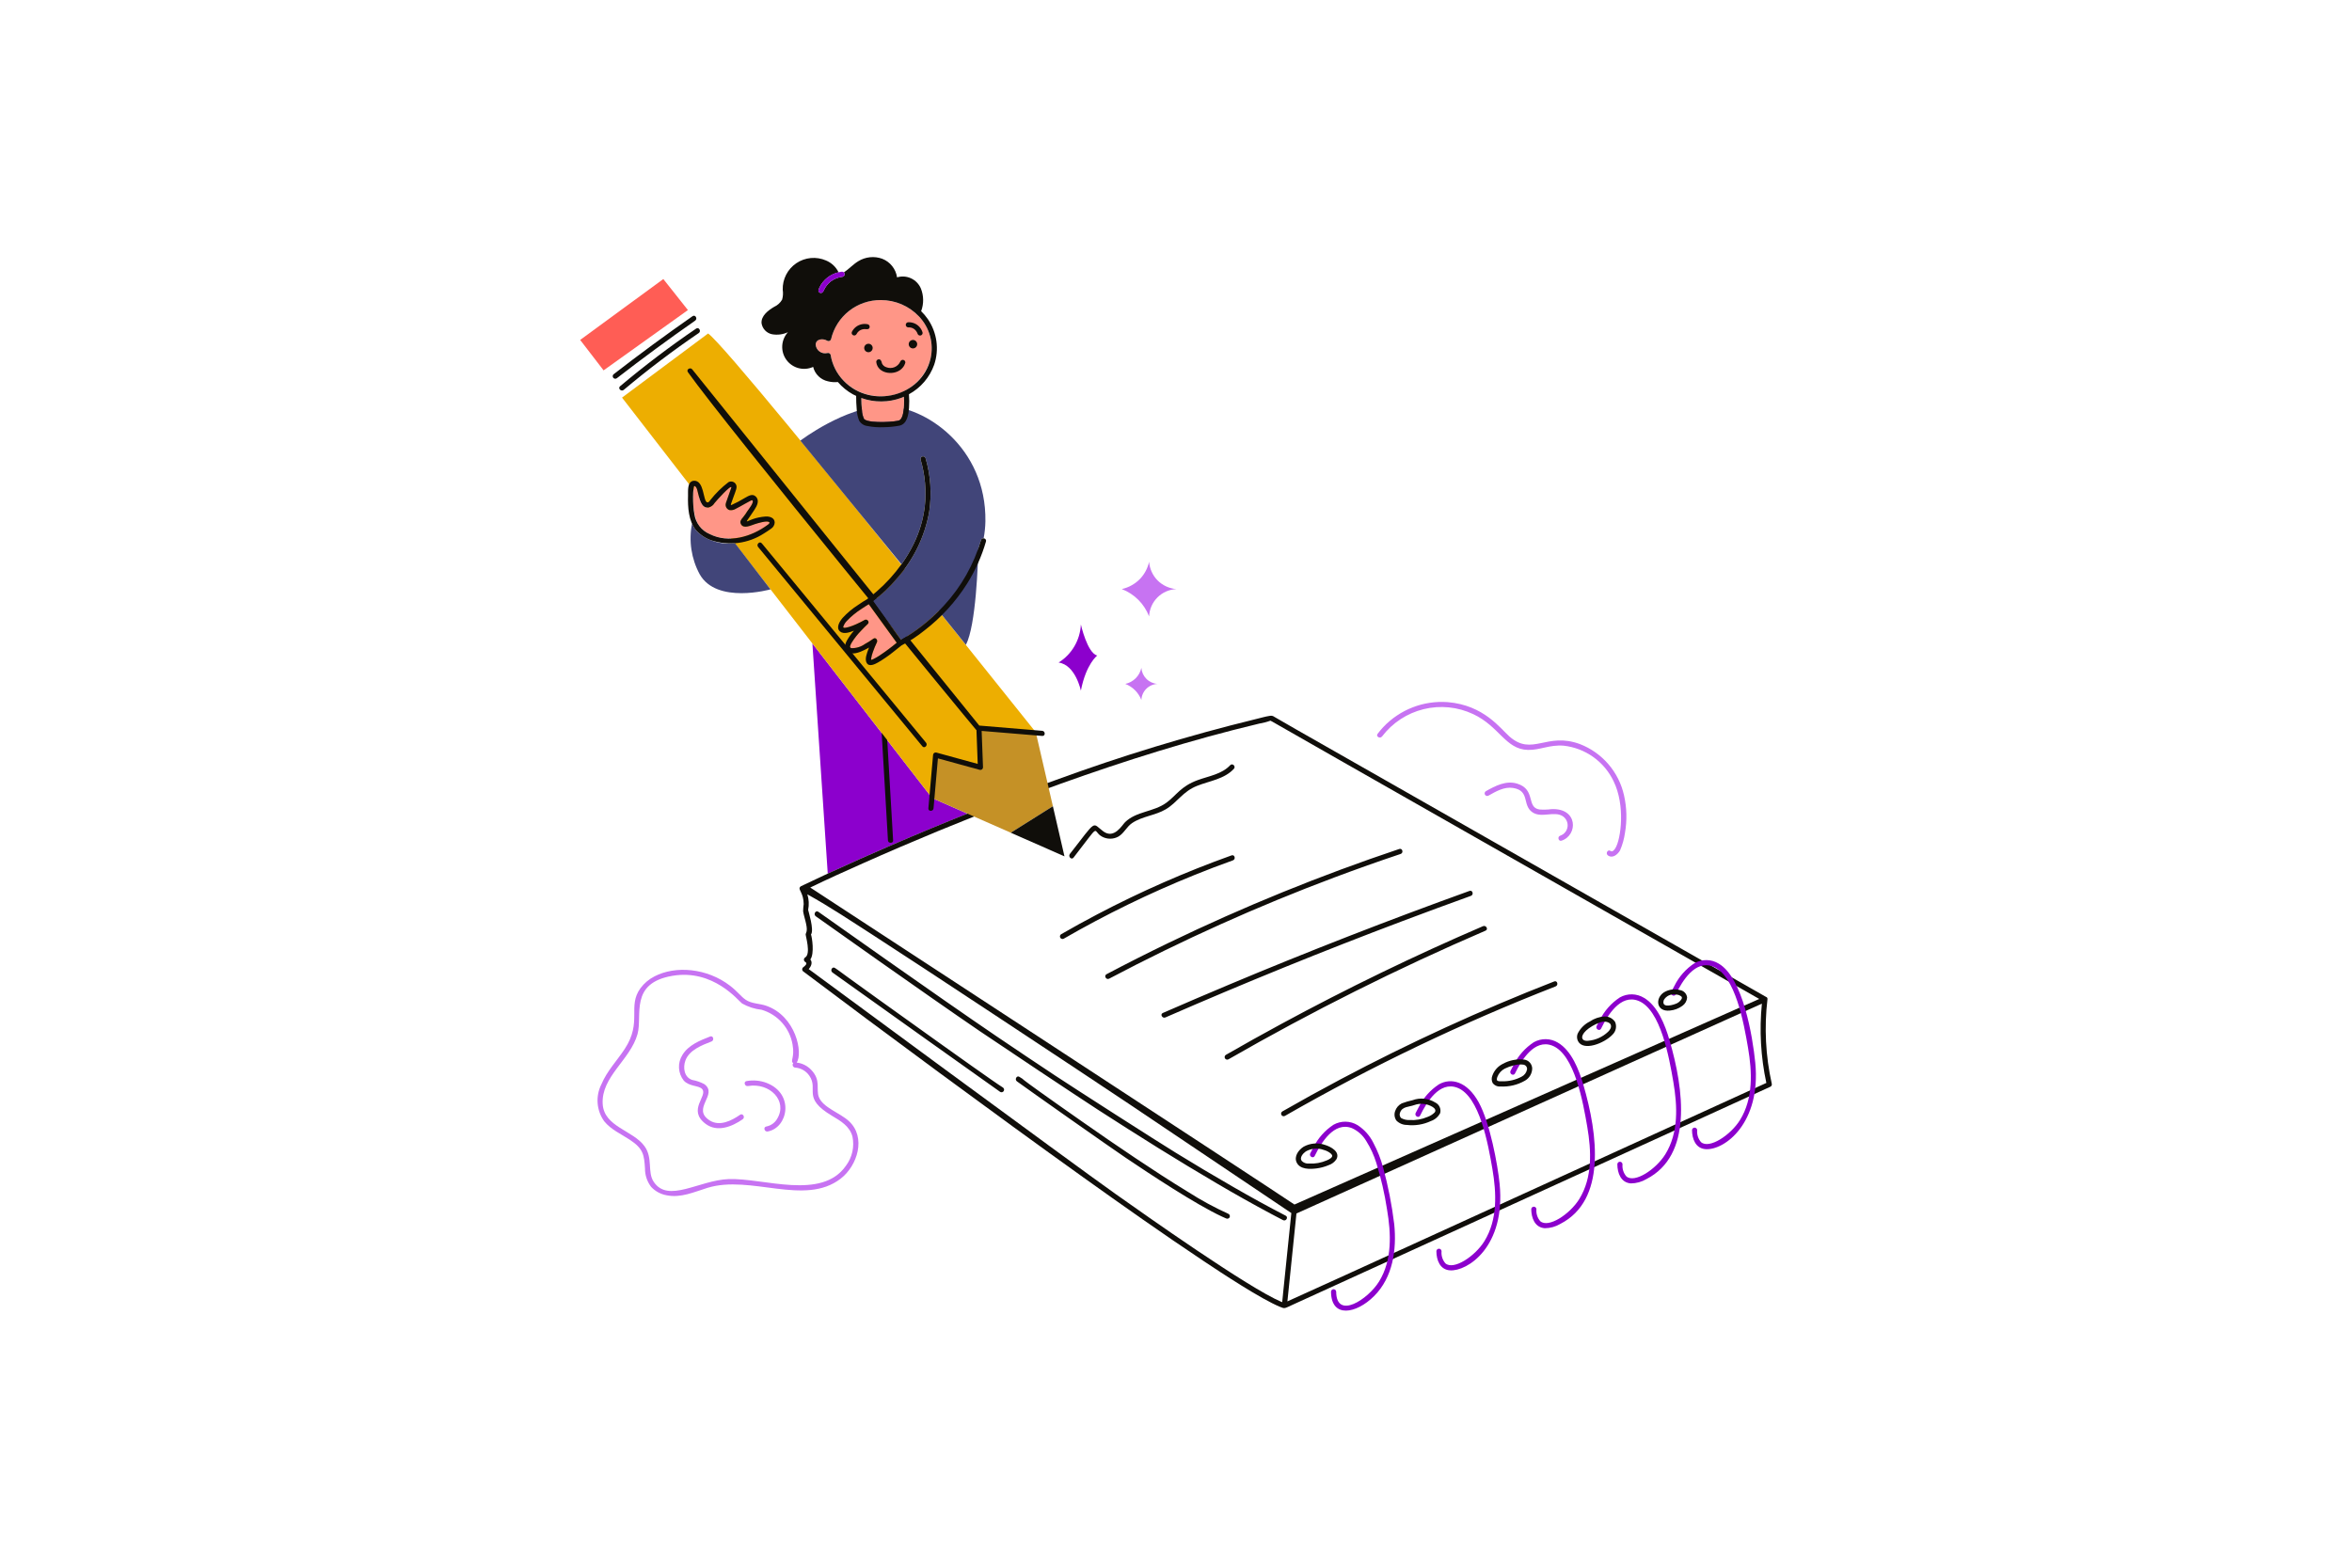<svg fill="none" height="400" viewBox="0 0 600 400" width="600" xmlns="http://www.w3.org/2000/svg"><path d="m0 0h600v400h-600z" fill="#fff"/><path d="m237.787 203.635-30.542-39.453 3.915 58.72c5.298-2.453 10.631-4.832 16-7.137 6.507-2.813 13.053-5.533 19.64-8.16z" fill="#8c00cd"/><path d="m226.264 187.549-.219-3.754c-.047-.782-1.363-.787-1.315 0l1.792 30.656c.046.781 1.361.787 1.316 0zm225.718 88.966c-1.58-7.073-1.951-14.364-1.096-21.561.024-.127-.001-.258-.069-.368-.068-.109-.174-.189-.299-.224l-119.988-68.32c-7.922-4.514-5.461-3.212-5.904-3.36-.231-.08-.481-.089-.717-.026-1.159.173-2.317.534-3.456.8-17.354 4.242-34.456 9.453-51.227 15.606-7.241 2.607-14.436 5.339-21.584 8.194-6.869 2.734-13.695 5.569-20.48 8.506-5.36 2.313-10.694 4.692-16 7.137-1.973.914-6.549 3.088-6.88 3.247-.071.043-.131.101-.176.171l-.018.017c-.026.036-.048.075-.066.116-.35.649.976 1.457.999 4.233-.083.6-.131 1.203-.144 1.808.16 1.323 1.161 3.813.899 5.12-.098.248-.181.5-.251.757-.039.435 1.395 5.018-.122 5.93-.097.059-.178.142-.234.242s-.086.212-.086.326c0 .115.03.227.086.327.056.099.137.183.234.242.725.386-.017 1-.449 1.328-.096.061-.175.145-.23.244s-.083.211-.083.324c0 .114.028.225.083.324.055.1.134.184.23.244 19.488 14.691 48.897 36.429 71.227 52.391 10.216 7.302 20.48 14.552 30.931 21.515 4.352 2.899 14.605 9.683 19.451 11.654 1.245.509 1.011.451 3.455-.665l121.662-55.535c.124-.074.221-.187.276-.321.054-.134.064-.283.026-.423zm-231.84-56.241c12.576-5.605 25.301-10.86 38.175-15.765 16.36-6.227 32.96-11.883 49.84-16.527 4.333-1.19 8.686-2.307 13.059-3.35.982-.159 1.946-.41 2.88-.752.051.036.105.069.16.099.443.189-2.181-1.24 18.59 10.586 7.775 4.429 102.741 58.501 105.941 60.32-3.104 1.398-118.24 52.305-118.573 52.454-7.7-5.206-123.452-80.845-123.52-80.885 4.636-2.248 8.725-4.078 13.442-6.18zm107.159 109.92-.211 2.051c-.088-.031-.168-.058-.21-.075-8.36-3.504-35.008-22.367-42.365-27.572-11.286-7.985-78.209-57.329-78.209-57.329.656-.755 1.028-1.714.42-2.459 1.08-1.498.423-5.664.16-6.372.871-1.137-.716-6.089-.728-6.283.268-1.317.198-2.681-.203-3.965 5.834 3.223 11.416 6.98 17.013 10.572 10.314 6.619 53.6 35.252 64.979 42.865l41.475 27.888c-.224 2.175-1.902 18.531-2.128 20.683zm111.481-48.488-95.742 43.708c-17.171 7.84-13.28 5.978-14.619 6.639l2.305-22.429c5.975-2.744 117.704-53.046 118.736-53.541-.677 6.761-.294 13.586 1.136 20.229z" fill="#100e0a"/><path d="m216.546 286.043c-2.298-2.115-6.608-3.43-7.656-6.128-.786-2.013.64-4.251-1.972-6.963-.98-1.021-2.285-1.671-3.691-1.837 1.666-2.35-.139-11.875-7.809-14.51-1.695-.583-3.623-.48-5.156-1.49-1.225-.813-2.036-2.07-4.012-3.592-5.906-4.558-13.944-5.177-19.271-2.409-1.415.716-2.644 1.751-3.592 3.022-3.406 4.68.525 8.57-4.016 15.499-1.981 3.021-4.533 5.635-5.942 9.008-.762 1.491-1.098 3.163-.972 4.832s.71 3.271 1.687 4.631c1.726 2.129 4.347 3.26 6.582 4.744 3.436 2.28 3.584 3.878 3.813 7.288-.016 1.703.541 3.362 1.581 4.712 1.032 1.098 2.388 1.839 3.87 2.115 3.661.774 7.063-.826 10.485-1.88 11.058-3.408 24.779 4.736 33.959-2.331 4.312-3.314 6.614-10.567 2.112-14.711zm-30.695 14.807c-7.529.289-15.416 6.217-19.089.691-1.677-2.527-.146-6.016-2.325-9.058-2.939-4.112-10.347-4.928-10.69-10.809-.405-6.959 7.063-11.256 8.888-17.828 1.319-4.748-2.153-12.987 8.903-14.862 10.448-1.774 16.774 6.326 17.772 7.064 1.537.865 3.232 1.409 4.984 1.6 2.017.592 3.827 1.74 5.223 3.312 1.395 1.572 2.32 3.505 2.669 5.578.603 3.36-.703 4.206.187 4.72-.084.096-.139.214-.159.34-.021.127-.006.256.043.374.048.118.129.221.232.296s.225.12.353.13c.722.051 1.424.264 2.052.624.629.361 1.168.858 1.576 1.456 2.455 3.57-2.012 5.6 5.81 10.24 2.202 1.308 4.499 2.653 5.189 5.301.262 1.283.25 2.608-.037 3.886s-.842 2.481-1.627 3.529c-6.181 8.92-21.051 3.075-29.954 3.416z" fill="#c773f2"/><path d="m188.8 284.434c-2.178 1.52-5.24 3.064-7.774 1.44-4.719-3.04 2.28-6.588-1.351-9.253-.962-.516-2-.875-3.075-1.063-2.08-.676-2.422-3.156-1.746-4.977.994-2.685 4.213-3.895 6.653-4.847.781-.305.44-1.579-.35-1.27-2.611 1.019-5.546 2.19-7.072 4.704-.625.99-.929 2.149-.87 3.319.059 1.169.478 2.292 1.199 3.214 1.432 1.584 3.869 1.216 4.701 2.173 1.539 1.76-3.854 5.28.864 8.865 2.973 2.264 6.77.735 9.485-1.161.691-.49.034-1.631-.664-1.144zm6.797-8.114c-1.642-.627-3.424-.793-5.154-.48-.832.144-.48 1.411.351 1.27 5.55-.96 10.203 3.759 7.483 8.32-.292.518-.694.965-1.178 1.311-.483.346-1.036.582-1.621.691-.833.147-.48 1.416.349 1.269 5.17-.911 6.939-9.565-.23-12.381z" fill="#c773f2"/><path d="m352.83 297.858c-.599-2.183-1.437-4.294-2.499-6.293-.911-1.826-2.296-3.374-4.011-4.48-.921-.56-1.975-.865-3.053-.884-1.077-.019-2.141.248-3.081.775-2.197 1.441-3.971 3.44-5.14 5.792-.281.496-.545 1.003-.8 1.515-.369.76.765 1.427 1.136.664 1.655-3.39 4.93-8.825 9.466-7.113 1.551.693 2.846 1.856 3.701 3.324 1.091 1.744 1.952 3.622 2.56 5.588 1.199 3.865 2.108 7.814 2.72 11.814 1.049 6.138 1.368 12.93-2.035 18.435-2.813 4.547-10.88 9.824-10.933 2.579-.009-.169-.082-.328-.204-.445-.123-.116-.285-.181-.455-.181-.169 0-.332.065-.454.181-.123.117-.196.276-.204.445.056 6.861 6.451 5.655 10.979 1.14 4.813-4.8 5.797-11.84 5.151-18.34-.597-4.901-1.547-9.752-2.844-14.516zm24.392-16.602c-3.006-5.44-7.116-6.296-10.144-4.587-2.197 1.44-3.971 3.439-5.14 5.792-.282.497-.549 1.002-.8 1.517-.37.758.764 1.425 1.136.664 1.654-3.392 4.929-8.826 9.465-7.116 5.727 2.159 7.909 14.511 8.973 20.727 1.048 6.139 1.366 12.929-2.037 18.435-2.4 3.874-7.88 7.488-9.955 5.65-.362-.42-.636-.908-.804-1.435-.168-.528-.228-1.084-.175-1.636 0-.174-.069-.341-.193-.465-.123-.123-.29-.192-.465-.192-.174 0-.341.069-.465.192-.123.124-.192.291-.192.465.017 2.24.904 4.687 3.457 4.866 4.408.32 14.274-5.979 12.672-22.066-.475-4.849-2.464-15.617-5.333-20.811zm26.701-4.456c-1.12-3.85-3.04-8.762-6.51-10.773-.922-.559-1.975-.863-3.052-.882-1.078-.019-2.141.249-3.081.775-2.197 1.439-3.972 3.438-5.141 5.79-.279.497-.546 1.003-.8 1.517-.369.759.765 1.426 1.138.664 1.653-3.392 4.928-8.825 9.464-7.115 5.75 2.166 7.936 14.656 8.973 20.728 1.048 6.138 1.368 12.928-2.037 18.435-2.4 3.872-7.88 7.487-9.955 5.648-.363-.419-.636-.907-.804-1.435s-.227-1.084-.174-1.635c-.008-.169-.081-.329-.204-.445-.122-.117-.285-.182-.454-.182-.17 0-.332.065-.455.182-.122.116-.195.276-.204.445.018 2.24.904 4.686 3.458 4.867 1.395-.01 2.762-.391 3.961-1.104 11.73-6.029 9.6-22.734 5.877-35.48zm21.962-11.435c-1.12-3.859-3.051-8.767-6.512-10.773-.922-.559-1.975-.863-3.052-.882-1.078-.019-2.141.248-3.081.775-2.196 1.44-3.97 3.439-5.139 5.79-.282.498-.548 1.004-.8 1.517-.37.758.765 1.426 1.137.664 1.653-3.392 4.93-8.826 9.463-7.115 5.734 2.16 7.92 14.56 8.973 20.728 1.049 6.137 1.368 12.928-2.036 18.435-2.4 3.872-7.88 7.486-9.956 5.648-.362-.419-.635-.908-.803-1.435-.167-.528-.227-1.084-.173-1.635 0-.175-.07-.343-.193-.467-.124-.123-.292-.193-.467-.193-.174 0-.342.07-.466.193-.123.124-.193.292-.193.467.019 2.24.906 4.686 3.459 4.867 1.395-.011 2.763-.392 3.962-1.104 11.781-6.042 9.592-22.744 5.877-35.48zm21.886 5.779c-.665-6.693-3.137-21.69-9.35-25.29-.921-.56-1.974-.865-3.052-.884s-2.141.249-3.081.776c-2.196 1.44-3.97 3.438-5.139 5.79-.282.496-.546 1.003-.8 1.517-.37.758.766 1.427 1.137.664 1.653-3.392 4.93-8.827 9.464-7.117 5.76 2.176 7.936 14.661 8.973 20.728 1.05 6.139 1.368 12.93-2.037 18.435-2.4 3.874-7.878 7.488-9.955 5.65-.362-.419-.635-.907-.803-1.434-.168-.528-.226-1.084-.173-1.635-.008-.169-.081-.328-.204-.445-.122-.117-.285-.182-.454-.182s-.332.065-.455.182c-.122.117-.195.276-.204.445.018 2.24.904 4.685 3.458 4.864 4.874.347 14.203-6.693 12.675-22.064z" fill="#8c00cd"/><path d="m264.23 186.829-14.79-1.12.672 10.083-11.429-3.138-.896 10.981 20.066 8.835 10.742-6.753z" fill="#c59126"/><path d="m264.23 186.829s-24.42-30.519-28.016-34.989c-22.913-28.472-52.089-64.339-55.574-66.749l-21.958 16.359 79.105 102.185.896-10.981 11.429 3.138-.672-10.08z" fill="#edae01"/><path d="m265.874 186.469-16.061-1.338c-4.151-5.037-72.914-90.453-73.195-90.849-.48-.685-1.631-.027-1.138.666 9.779 13.738 71.925 89.459 73.39 91.101.036.04.069.083.104.126.037.039.079.073.125.1.05 1.337.32 8.393.32 8.64l-10.56-2.9c-.098-.025-.2-.027-.299-.007-.099.021-.192.063-.272.125-.081.062-.146.141-.191.231-.045.091-.069.19-.07.291l-1.195 13.6c-.075.844 1.242.839 1.315 0l1.12-12.752 10.669 2.928c.098.026.201.029.3.009.1-.02.193-.062.274-.124.08-.062.146-.141.191-.232s.068-.191.069-.293l-.346-9.294 15.45 1.28c.846.08.846-1.237 0-1.307z" fill="#100e0a"/><path d="m232.072 184.446-10.002-12.139c-29.529-35.846-27.408-33.304-27.67-33.587-.026-.029-.05-.061-.072-.09-.541-.654-1.467.282-.931.932l41.907 50.87c.539.654 1.467-.282.931-.931zm-54.482-100.606c-6.713 4.569-13.189 9.478-19.403 14.707-.649.546.287 1.472.931.931 6.129-5.155 12.516-9.995 19.136-14.501.698-.475.039-1.618-.664-1.138zm-.916-3.168c-6.849 4.779-13.576 9.728-20.181 14.848-.123.124-.191.291-.191.465 0 .174.068.341.191.465.125.12.292.187.465.187.174 0 .341-.067.466-.187 6.517-5.041 13.155-9.922 19.914-14.642.691-.482.033-1.622-.664-1.136z" fill="#100e0a"/><path d="m153.976 94.502 21.512-15.387-6.274-7.918-21.214 15.538z" fill="#ff5d55"/><path d="m275.733 159.341c-.092 1.957-.656 3.862-1.645 5.553-.988 1.691-2.372 3.118-4.032 4.157 4.333.597 5.677 7.171 5.677 7.171 1.344-6.88 4.182-8.96 4.182-8.96-2.537-.601-4.182-7.921-4.182-7.921z" fill="#8c00cd"/><path d="m295.267 148.061c-1.24-1.28-1.993-2.954-2.129-4.731-.336 1.551-1.069 2.989-2.128 4.171-1.287 1.411-2.979 2.39-4.844 2.801 1.587.608 3.028 1.544 4.229 2.746 1.202 1.203 2.136 2.644 2.743 4.232.077-1.824.836-3.553 2.128-4.844 1.291-1.291 3.02-2.05 4.844-2.127-1.831-.145-3.55-.943-4.843-2.248zm-4.102 22.339c-.216 1.007-.718 1.929-1.445 2.657-.728.728-1.651 1.23-2.658 1.445.934.358 1.781.909 2.488 1.615.706.707 1.257 1.555 1.615 2.488.045-1.073.492-2.09 1.251-2.85.76-.76 1.776-1.207 2.85-1.253-1.063-.075-2.063-.532-2.816-1.286-.754-.753-1.21-1.753-1.285-2.816z" fill="#c773f2"/><path d="m181.326 137.83c-1.489-.545-2.816-1.456-3.86-2.649-.374-.486-.685-1.017-.925-1.581-.875 4.392-.19 8.951 1.936 12.893 4.331 7.768 18.08 3.883 18.08 3.883l-9.037-11.758c-2.098.258-4.227-.013-6.194-.788zm44.36-34.214c-10.158.149-21.513 8.814-21.513 8.814l25.792 31.548c1.178-1.638 2.215-3.372 3.102-5.184 1.482-3.012 2.444-6.253 2.845-9.586.435-4.022.069-8.091-1.075-11.971-.036-.165-.007-.337.08-.481s.226-.249.389-.294c.162-.045.335-.026.484.053s.262.212.316.371c1.31 4.448 1.629 9.129.934 13.714-1.131 6.34-4.002 12.24-8.291 17.043-1.783 2.12-3.801 4.029-6.016 5.691 1.769 2.488 4.974 6.994 7.105 9.936.5-.268.991-.555 1.472-.851 2.967-1.847 5.705-4.036 8.16-6.523l6.938 8.64c2.59-5 3.082-20.936 3.162-24.6.248-.706.48-1.418.686-2.136.038-.144.127-.27.252-.353.124-.083.274-.118.422-.098.269-1.42.419-2.86.448-4.304.302-18.965-15.538-29.578-25.692-29.429z" fill="#414579"/><path d="m196.182 133.195c-.412-.275-1.267-.061-1.686.013-2.56.461-4.669 2.04-5.477.538-.496-.919.256-1.226 1.624-3.324.226-.347 1.955-2.449 1.215-2.801-.183-.087-3.256 1.782-4.143 2.182-.481.308-1.058.43-1.622.343-.312-.099-.58-.303-.758-.578-.177-.275-.253-.603-.215-.928.026-.277 1.467-4.283 1.467-4.283-.08-.767-3.825 3.379-4.296 3.99-.319.544-.834.945-1.44 1.12-2.038.411-2.43-2.4-2.965-4.385-.104-.397-.305-1.01-.761-1.082-.608 3.065-.382 6.238.656 9.186.698 1.37 1.848 2.456 3.256 3.075 4.19 2.134 9.494.969 13.038-1.189.619-.376 1.251-.773 1.835-1.206.226-.175.578-.468.272-.671zm33.818-31.71c-3.314 1.235-6.957 1.259-10.286.065.014 1.036.062 2.069.171 3.095.023.778.205 1.544.536 2.249.051.08.051.08.187.168 1.485.96 8.106.618 8.894.144.233-.163.416-.389.527-.651.16-.345.278-.709.35-1.083.18-.904.263-1.824.248-2.746 0-.499-.016-1.001-.04-1.502-.197.085-.385.184-.587.261zm4.446-20.743c-1.254-1.314-2.761-2.362-4.43-3.08-1.669-.718-3.466-1.093-5.283-1.101-2.942-.032-5.807.94-8.122 2.756-2.315 1.816-3.942 4.367-4.611 7.232-.028.096-.077.184-.143.258-.067.074-.15.132-.242.17-.092.038-.192.054-.291.048-.1-.006-.197-.035-.284-.083-1.008-.64-2.896-.552-2.962.973.028.351.132.693.306.999.173.307.412.572.698.777.287.205.615.345.962.41.346.065.703.053 1.044-.034.168-.045.347-.022.499.064.151.086.263.228.311.395.404 2.514 1.578 4.841 3.36 6.661 1.239 1.256 2.717 2.251 4.347 2.926 1.629.675 3.378 1.017 5.142 1.005 2.888.043 5.705-.887 8-2.641 2.295-1.753 3.932-4.228 4.65-7.025.416-1.891.365-3.855-.149-5.721-.514-1.867-1.476-3.58-2.802-4.991zm-12.819 73.424c-.683.409-1.353.839-2.009 1.288-1.296.841-2.489 1.829-3.556 2.946-.408.372-.73.829-.944 1.338-.062.219-.076.179.012.356.185.194 1.15-.04 1.499-.144.609-.186 1.205-.413 1.784-.68.734-.331 1.459-.689 2.16-1.088.64-.364 1.353.519.8 1.034-.603.558-1.178 1.147-1.738 1.747-.87.886-1.642 1.862-2.304 2.912-.39.661-.765 1.359-.125 1.509 1.23.027 2.435-.347 3.434-1.064.753-.405 1.479-.859 2.173-1.358.584-.423 1.158.369.901.9-.388.8-.729 1.621-1.023 2.46-.192.516-.338 1.049-.435 1.592-.075.48-.12.577.589.235.545-.272 1.072-.578 1.577-.917 1.502-.997 2.947-2.076 4.33-3.232z" fill="#ff9687"/><path d="m327.981 310.184c-4.512-2.328-8.96-4.789-13.357-7.318-4.941-2.841-9.837-5.756-14.69-8.746-5.144-3.157-25.686-16.33-30.827-19.731-5.008-3.318-9.997-6.661-14.968-10.031-14.517-9.844-45.333-31.68-45.376-31.71-.686-.498-1.345.64-.665 1.138.68.497 27.86 19.782 41.92 29.364 4.878 3.322 24.942 16.685 30.107 20.026 5.132 3.316 10.291 6.59 15.478 9.821 4.916 3.052 9.868 6.044 14.856 8.977 4.528 2.664 9.109 5.236 13.739 7.716 1.034.55 2.071 1.094 3.111 1.632.758.387 1.425-.749.672-1.138zm-72.159-32.717c-1.852-1.12-14.16-9.92-15.929-11.179-28.682-20.482-25.813-18.63-26.805-19.248l-.067-.048c-.688-.498-1.346.64-.666 1.136 6.88 4.96 42.701 30.416 42.803 30.477.151.088.331.112.5.068s.313-.154.401-.305.113-.331.068-.499c-.044-.169-.154-.314-.305-.402zm57.592 32.269c-3.577-1.623-7.033-3.5-10.342-5.616-4.557-2.768-9.022-5.685-13.454-8.648-4.576-3.061-9.116-6.173-13.618-9.336-20.546-14.381-13.163-9.634-15.84-11.307-.024-.015-.046-.035-.07-.051-.684-.501-1.343.64-.664 1.137 2.859 2.093 23.28 16.48 27.788 19.52 6.192 4.171 17.812 11.869 24.536 14.989.335.156.671.306 1.008.45.153.081.331.102.498.058s.312-.149.405-.295c.086-.152.109-.333.062-.501-.046-.169-.157-.313-.309-.4zm-39.555-90.91c7.277-9.352 4.584-6.828 7.247-5.37.648.358 1.377.545 2.117.541.741-.003 1.468-.195 2.113-.559 1.413-.844 2.08-2.483 3.44-3.409 2.594-1.768 5.92-1.938 8.61-3.531 2.998-1.776 4.272-4.516 8.025-5.999 3.187-1.261 6.906-1.699 9.354-4.329.577-.621-.352-1.554-.931-.932-2.14 2.3-5.428 2.767-8.25 3.794-4.419 1.608-5.432 3.882-8.059 5.798-3.2 2.343-7.645 2.149-10.511 4.949-.766.747-2.764 4.392-5.553 2.349-2.968-2.179-1.467-3.309-8.533 5.76-.514.672.411 1.605.931.938zm68.082 56.588c-4.983 2.644-9.919 5.367-14.81 8.172-.15.088-.26.232-.304.401s-.02.348.068.499c.088.15.233.26.401.304.169.044.349.02.499-.068 22.167-12.708 45.247-23.752 69.05-33.04.781-.304.44-1.578-.351-1.269-18.652 7.273-36.867 15.621-54.553 25.001zm-15.112-14.134c-4.733 2.56-9.432 5.182-14.098 7.867-.15.088-.26.233-.304.401-.044.169-.02.349.068.499.088.151.233.26.401.305.169.044.349.019.499-.069 21.214-12.193 43.112-23.154 65.586-32.829.776-.334.105-1.468-.664-1.136-17.529 7.543-34.709 15.872-51.488 24.962zm-13.282-10.056c-5.653 2.373-11.29 4.787-16.912 7.24-.774.338-.105 1.474.664 1.136 10.036-4.38 20.128-8.631 30.275-12.755 10.067-4.09 20.183-8.05 30.351-11.882 5.753-2.167 11.521-4.294 17.302-6.379.8-.285.451-1.557-.349-1.269-10.322 3.722-20.595 7.575-30.82 11.559s-20.396 8.1-30.511 12.35zm-31.267-2.651c-.749.395-.085 1.533.666 1.137 9.299-4.906 18.747-9.519 28.345-13.836 9.598-4.318 19.331-8.326 29.199-12.023 5.571-2.089 11.178-4.078 16.82-5.966.8-.267.458-1.539-.348-1.269-10.037 3.361-19.96 7.038-29.772 11.03-9.792 3.987-19.451 8.279-28.979 12.879-5.359 2.586-10.669 5.269-15.931 8.048zm55.79 43.574c-.9-.325-1.86-.453-2.815-.375-.954.077-1.881.358-2.717.823-1.28.824-2.485 2.451-1.76 4.01.859 1.835 3.444 1.734 5.12 1.513 1.046-.135 2.069-.413 3.04-.827.828-.265 1.538-.81 2.008-1.542.961-1.893-1.44-3.155-2.876-3.602zm1.397 3.37c-.29.22-.608.399-.945.534-.731.32-1.496.553-2.28.695-.784.139-1.581.186-2.375.139-.333.026-.668-.023-.98-.142s-.595-.305-.826-.546c-.597-.823.336-1.906 1.029-2.389.694-.406 1.47-.652 2.271-.719.801-.068 1.607.045 2.359.329.63.165 1.218.462 1.725.872.481.43.579.766.022 1.23zm26.685-14.2c-.855-.536-1.821-.869-2.824-.974-1.004-.105-2.018.022-2.965.371-.942.203-1.869.476-2.771.816-.402.204-.759.486-1.051.829s-.513.741-.65 1.171c-.137.395-.178.816-.121 1.231.058.414.213.808.452 1.151.349.355.765.637 1.223.83.459.192.952.291 1.449.29 2.101.249 4.229-.097 6.141-1 1.014-.347 1.857-1.07 2.354-2.019.14-.523.093-1.079-.133-1.571s-.616-.89-1.104-1.125zm-.2 2.56c-.513.499-1.129.881-1.805 1.12-1.449.617-3.022.884-4.593.781-.751.034-1.495-.146-2.148-.519-.179-.188-.297-.427-.337-.685-.041-.257-.002-.52.112-.755.544-1.505 2.293-1.384 3.533-1.835.779-.292 1.614-.401 2.442-.319.827.082 1.625.353 2.332.791.522.352.952.853.464 1.426zm22.939-13.509c-1.911-.229-3.846.149-5.529 1.082-1.234.609-2.183 1.675-2.645 2.971-.128.302-.19.629-.18.957.01.329.091.651.237.945.229.313.536.56.89.718.354.157.743.219 1.128.18 2.176.117 4.34-.399 6.229-1.487.559-.317 1.025-.776 1.349-1.331.325-.555.497-1.186.499-1.829-.029-.538-.241-1.05-.6-1.451-.36-.402-.846-.668-1.378-.755zm-.731 4.352c-1.533.817-3.252 1.221-4.989 1.171-1.19.04-1.249-.145-1.321-.397-.012-.26.037-.519.144-.756.353-.9 1.023-1.64 1.884-2.08.725-.358 1.488-.633 2.274-.821.772-.232 1.584-.299 2.384-.197.148.009.293.048.426.115.132.067.25.16.345.274.096.114.167.247.209.389s.055.292.038.44c-.072.397-.235.772-.477 1.096-.242.323-.556.585-.917.766zm23.176-10.71c.437-.407.737-.94.858-1.526.121-.585.057-1.193-.183-1.74-.29-.436-.684-.792-1.147-1.036-.464-.244-.981-.367-1.504-.359-1.351.074-2.657.517-3.774 1.28-1.362.669-2.463 1.771-3.13 3.134-.117.303-.169.626-.153.95.017.324.101.641.247.93 1.36 2.653 6.69.581 8.786-1.633zm-5.12-2.218c.554-.334 1.139-.614 1.747-.837.442-.191.919-.29 1.4-.289.533.041 1.264.204 1.515.742.32.68-.177 1.397-.649 1.85-1.372 1.312-3.149 2.12-5.04 2.292-.379.065-.767.018-1.12-.132-.947-.538-.499-2.058 2.144-3.626zm19.784-3.946c1.148-.105 2.245-.52 3.176-1.2.345-.239.632-.551.842-.915.209-.363.335-.769.369-1.187-.043-.464-.236-.9-.549-1.244-.314-.345-.731-.577-1.188-.663-.697-.198-1.426-.251-2.144-.155-.717.095-1.408.338-2.028.712-2.318 1.505-1.969 5.033 1.522 4.652zm-1.552-2.696c.301-.519.757-.931 1.304-1.179.546-.247 1.157-.318 1.746-.201.284-.011.567.037.831.141s.504.262.705.463c.081.359-.116.628-.039.48-.342.612-.901 1.073-1.566 1.293-1.349.503-3.624.931-2.981-.997zm-110.272-36.897c-11.746 4.206-23.184 9.227-34.23 15.027-3.119 1.636-6.204 3.335-9.255 5.096-.143.092-.245.235-.285.401-.039.165-.014.339.072.486s.225.255.388.301c.164.047.339.029.489-.05 10.737-6.195 21.895-11.631 33.391-16.268 3.236-1.311 6.496-2.553 9.78-3.726.792-.28.45-1.554-.35-1.267zm-45.581-12.536-10.742 6.753 13.697 6.031zm-73.31-73.925c-5.146.368-6.189 3.421-2.859-1.672.657-1.005 1.44-2.4.364-3.434-.875-.835-1.902-.11-2.747.344-1.117.688-2.277 1.301-3.475 1.836-.242-.026-.214.065.493-1.92.675-1.884 1.073-2.581.689-3.335-.086-.167-.204-.315-.349-.435s-.312-.21-.492-.263c-.18-.054-.369-.071-.556-.049-.187.021-.367.08-.531.173-1.71 1.308-3.25 2.825-4.584 4.515-.209.267-.48.786-.908.59-.983-.456-.692-5.648-3.335-5.476-.027.005-.055.012-.081.02-.031-.002-.062-.002-.093 0-1.554.34-1.269 2.632-1.304 3.816-.087 2.909.141 6.38 1.949 8.676 1.044 1.193 2.372 2.104 3.86 2.649 2.246.757 4.635.994 6.986.695s4.604-1.128 6.589-2.423c.608-.371 1.202-.766 1.779-1.184.272-.166.5-.396.664-.669.165-.272.262-.581.283-.899.007-1.24-1.307-1.629-2.342-1.555zm.622 2.069c-4.216 3.126-10.035 4.856-14.88 2.4-1.028-.437-1.926-1.133-2.607-2.02-.68-.887-1.119-1.934-1.274-3.041-.512-2.4-.396-6.986-.024-7.2.456.072.656.685.761 1.082.535 1.998.928 4.8 2.965 4.385.606-.175 1.121-.576 1.44-1.12.466-.605 4.214-4.757 4.296-3.99 0 .056-1.206 3.419-1.226 3.472-.115.259-.196.531-.241.811-.04.327.036.658.216.935.179.276.45.481.765.579.564.087 1.141-.035 1.622-.343.878-.397 3.96-2.269 4.142-2.182.741.352-.988 2.454-1.214 2.801-.328.55-.696 1.073-1.102 1.567-.452.509-.906 1.045-.522 1.76.688 1.28 2.582.275 3.566-.029.717-.221 2.973-.939 3.597-.522.301.194-.051.485-.28.655zm11.528-40.243c.222.91.697 1.739 1.371 2.39.673.651 1.517 1.099 2.434 1.29.816.205 1.661.265 2.498.178 1.085 1.269 2.389 2.334 3.849 3.144.266.147.546.264.819.394 0 1.12.031 2.24.133 3.347.036 1.018.246 2.021.621 2.968.228.381.542.704.917.943.374.239.799.387 1.241.433 1.361.265 2.749.364 4.133.298 1.343-.015 2.681-.147 4-.396 1.991-.404 2.328-2.929 2.448-4.596.077-1.139.07-2.282-.021-3.42 2.997-1.635 5.287-4.316 6.432-7.532.651-1.932.844-3.988.564-6.007-.28-2.019-1.026-3.945-2.178-5.627-.505-.73-1.079-1.411-1.714-2.032.699-1.867.676-3.927-.064-5.778-.482-1.142-1.37-2.065-2.493-2.591s-2.4-.618-3.587-.257c-.154-1.055-.586-2.05-1.25-2.883-.665-.834-1.538-1.476-2.532-1.862-1.001-.365-2.072-.498-3.133-.389-1.06.109-2.081.458-2.987 1.019-1.32.8-2.392 2.008-3.67 2.851.087.076.15.176.18.288.046.168.024.348-.062.499-.086.152-.229.263-.397.31-1.117.118-2.181.54-3.077 1.219l-.032.026c-.751.605-1.348 1.38-1.742 2.261-.446 1.136-1.565.557-1.336-.17.07-.209.154-.413.251-.611.472-.965 1.154-1.812 1.997-2.478.843-.666 1.824-1.135 2.872-1.371-.666-1.364-1.807-2.437-3.21-3.018-1.219-.531-2.552-.745-3.876-.623-1.323.122-2.595.577-3.696 1.322-1.101.745-1.997 1.756-2.603 2.939-.606 1.183-.903 2.5-.865 3.829.132.841.08 1.701-.152 2.52-.473.819-1.191 1.467-2.054 1.854-1.586.936-3.317 2.31-3.2 4.147.1.689.409 1.33.886 1.837.476.507 1.097.855 1.778.997 1.379.25 2.801.068 4.072-.522-.868.95-1.382 2.171-1.454 3.456s.302 2.556 1.059 3.597c.756 1.041 1.849 1.789 3.094 2.118 1.244.328 2.564.217 3.736-.315zm22.944 11.854c-.072.374-.19.738-.35 1.083-.111.262-.294.488-.527.651-.707.424-7.286.888-8.894-.144-.136-.086-.136-.086-.187-.168-.331-.705-.513-1.471-.536-2.249-.109-1.024-.16-2.059-.171-3.095 3.328 1.196 6.973 1.173 10.286-.065.2-.077.39-.176.587-.261.11 1.419.04 2.846-.208 4.248zm-19.339-18.528c.087.049.184.077.284.083.099.006.199-.011.291-.048s.175-.096.242-.17c.066-.074.115-.163.143-.258.669-2.864 2.295-5.415 4.609-7.231s5.178-2.789 8.119-2.758c1.818 0 3.617.371 5.287 1.09s3.176 1.77 4.427 3.091c1.333 1.408 2.3 3.122 2.814 4.991.515 1.869.561 3.837.136 5.729-2.24 9.693-15.088 12.989-22.139 5.734-1.782-1.82-2.956-4.147-3.36-6.661-.048-.167-.16-.309-.311-.395-.152-.086-.331-.109-.499-.064-.341.087-.698.099-1.044.034s-.674-.205-.961-.41c-.287-.205-.525-.47-.699-.777-.173-.307-.277-.648-.305-.999.07-1.525 1.956-1.619 2.966-.981zm18.798 76.326-7.164-9.892c2.243-1.668 4.284-3.593 6.08-5.735 4.287-4.803 7.156-10.704 8.286-17.043.695-4.585.376-9.266-.934-13.714-.054-.159-.167-.292-.316-.371s-.322-.098-.484-.053c-.163.045-.302.15-.389.294s-.116.316-.08.481c1.145 3.88 1.51 7.949 1.075 11.971-.402 3.333-1.364 6.573-2.845 9.586-.887 1.811-1.925 3.546-3.102 5.184-1.803 2.512-3.888 4.809-6.216 6.844-.729.647-1.49 1.256-2.28 1.824-.071.05-.132.112-.179.184-.8.464-1.575.96-2.336 1.488-1.474.934-2.818 2.057-4 3.34-.717.838-1.792 2.486-.671 3.454.925.8 2.519.218 3.567-.2-.667.756-1.256 1.577-1.76 2.45-.52.932-.972 2.3.126 3.016 1.24.8 2.965.092 4.152-.46.453-.208.891-.449 1.326-.697-.069.166-.135.333-.196.502-.344.949-.975 2.479-.389 3.448.64 1.066 2.097.287 2.88-.147 1.291-.752 2.527-1.596 3.697-2.525.775-.59 1.538-1.195 2.29-1.816 2.073-1.07 4.031-2.349 5.843-3.817 4.311-3.319 8.003-7.372 10.907-11.972 2.091-3.341 3.706-6.956 4.8-10.742.028-.093.033-.191.016-.286s-.056-.185-.114-.263-.133-.141-.22-.184c-.086-.044-.182-.067-.278-.067-.148-.02-.299.014-.423.097-.124.084-.214.209-.251.354-1.812 6.195-5.028 11.889-9.397 16.64-2.801 3.086-6.016 5.769-9.553 7.973-.477.304-.968.586-1.468.854zm-5.416 3.956c-.505.339-1.032.645-1.577.916-.68.33-.669.28-.589-.235.096-.543.242-1.076.435-1.592.293-.839.634-1.66 1.023-2.459.259-.531-.32-1.323-.901-.901-.694.501-1.42.957-2.173 1.365-1 .717-2.205 1.089-3.435 1.062-.65-.152-.255-.868.125-1.508.661-1.051 1.434-2.027 2.304-2.912.56-.6 1.134-1.189 1.737-1.748.555-.515-.16-1.398-.8-1.033-.701.397-1.425.757-2.16 1.088-.579.265-1.175.492-1.784.68-1.934.584-1.477-.095-1.453-.175.192-.517.494-.987.887-1.376 1.067-1.113 2.26-2.099 3.555-2.937.657-.449 1.327-.879 2.01-1.288l7.126 9.827c-1.382 1.155-2.828 2.232-4.33 3.226z" fill="#100e0a"/><path d="m414.291 202.933c-.653-2.939-2.022-5.67-3.986-7.952-1.963-2.282-4.46-4.044-7.268-5.128-8.527-3.157-12.144 3.185-17.971-1.935-2.386-2.099-6.508-7.979-15.732-8.766-3.049-.23-6.111.224-8.962 1.329s-5.42 2.833-7.518 5.058c-.505.544-.982 1.113-1.428 1.706-.514.673.63 1.329 1.136.664 2.635-3.469 6.381-5.927 10.612-6.966 4.23-1.038 8.689-.593 12.631 1.262 6.733 3.152 8.245 8.993 13.968 9.136 3.097.078 5.44-1.365 9.134-1.077 2.722.305 5.32 1.3 7.549 2.891 2.228 1.591 4.013 3.725 5.186 6.2 3.017 6.191 1.864 14.72.462 17.029-.246.403-.747 1.106-1.258.736-.686-.498-1.345.64-.664 1.138 1.197.867 2.495-.244 3.098-1.28.613-1.426 1.035-2.926 1.253-4.463.554-3.178.472-6.436-.242-9.582z" fill="#c773f2"/><path d="m395.733 206.461c-1.001.127-2.012.153-3.018.078-3.414-.51-.835-5.12-5.699-6.598-2.824-.855-5.56.573-7.96 1.928-.075.043-.14.101-.192.17s-.09.147-.112.231-.028.171-.016.256c.012.086.04.168.084.243.044.074.101.14.17.192s.148.09.231.112c.084.022.171.027.256.016.086-.012.168-.041.243-.084 1.878-1.061 4.026-2.317 6.274-1.952 4.395.712 2.24 4.393 4.94 6.209 2.308 1.554 5.468-.388 7.672.96.447.281.806.683 1.033 1.159.228.476.316 1.007.254 1.531-.061.524-.271 1.02-.603 1.43s-.774.718-1.274.887c-.8.265-.458 1.537.35 1.27 4.223-1.406 4.204-8.411-2.633-8.038z" fill="#c773f2"/><path d="m221.539 87.706c-.214 0-.423.064-.602.183-.178.119-.317.288-.399.486s-.103.416-.061.626c.042.21.145.403.296.555.152.151.345.255.555.296s.428.02.626-.062c.198-.082.367-.221.486-.399s.182-.388.182-.602c.001-.142-.027-.283-.082-.415-.054-.132-.134-.251-.234-.352-.101-.101-.221-.18-.352-.235-.132-.054-.272-.082-.415-.082zm11.355-.971c-.214 0-.423.064-.601.183-.179.119-.317.288-.399.486s-.104.416-.062.626c.042.21.145.403.296.555.152.151.345.255.555.296s.428.02.626-.062c.198-.082.367-.221.486-.399s.183-.388.183-.602c0-.287-.115-.563-.318-.766-.203-.203-.478-.317-.766-.317zm-3.212 5.501c-.292.658-.827 1.177-1.493 1.45-.665.273-1.411.279-2.08.015-.247-.075-.474-.202-.667-.373-.194-.171-.348-.381-.453-.616-.117-.587-.32-1.034-.8-1.034-.174.001-.341.071-.464.194-.124.123-.194.289-.195.464.347 3.2 4.977 3.69 6.776 1.44.294-.347.512-.751.64-1.187.029-.162-.003-.328-.091-.467-.087-.139-.223-.241-.381-.285s-.326-.028-.473.046c-.147.074-.261.199-.319.352zm-8.76-8.246c.568.061.84-.102.916-.442.044-.168.02-.347-.065-.498-.086-.151-.227-.263-.394-.312-.52-.115-1.059-.115-1.58-.001-.52.114-1.01.34-1.434.662-.419.328-.765.74-1.016 1.21-.044.075-.072.157-.084.243s-.007.173.015.256.06.162.113.231c.052.069.117.127.192.17.074.044.157.072.242.084.086.012.173.006.257-.015.083-.022.162-.06.231-.112.068-.052.126-.117.17-.192.16-.274.401-.611.286-.451.147-.16.551-.538.391-.386.249-.186.533-.322.835-.399s.616-.093.925-.048zm14.411.795c-.158-.506-.422-.971-.777-1.365-.354-.394-.79-.706-1.276-.915-.496-.204-1.029-.301-1.565-.285-.174 0-.341.069-.465.193-.123.123-.192.291-.192.465s.069.342.192.465c.124.123.291.193.465.193.469-.031.935.081 1.339.32.474.299.832.75 1.015 1.28.046.168.158.311.309.397.152.086.332.108.5.062.169-.046.312-.158.398-.31s.108-.332.062-.5z" fill="#100e0a"/><path d="m215.451 69.789c-.031-.111-.094-.211-.181-.288-.085-.073-.186-.126-.294-.155-.109-.03-.222-.035-.333-.016-1.19.15-2.324.594-3.3 1.293-.975.698-1.761 1.629-2.287 2.707-.097.198-.181.402-.251.611-.256.811 1.014 1.157 1.269.35.511-1.29 1.464-2.356 2.689-3.008.697-.356 1.452-.585 2.229-.678.169-.047.312-.16.398-.313.087-.153.108-.334.061-.503z" fill="#8c00cd"/></svg>